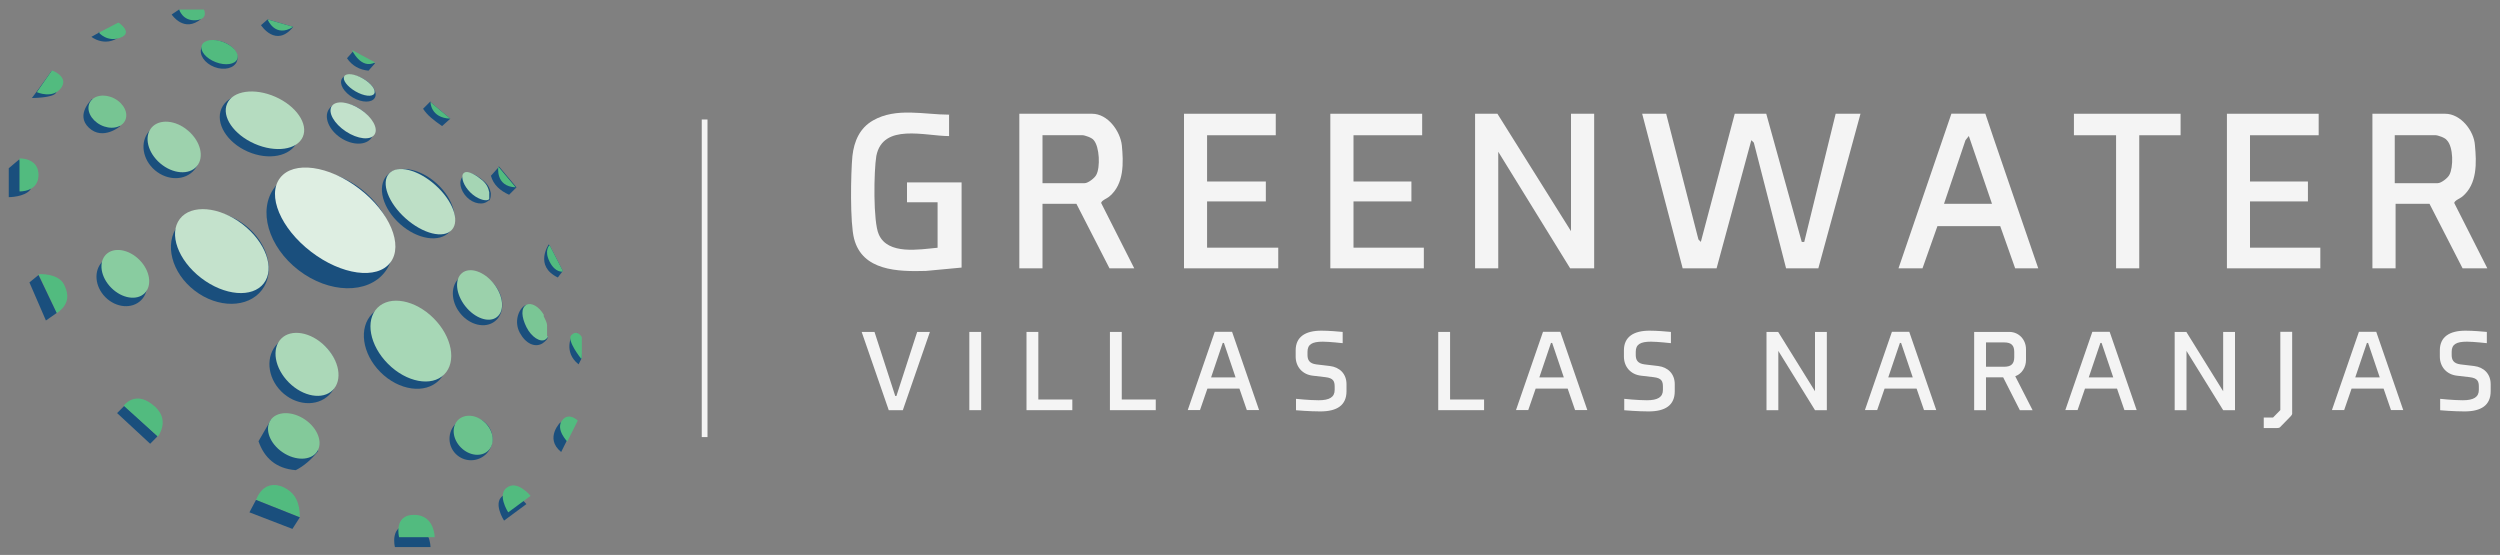 <?xml version="1.0" encoding="UTF-8"?>
<svg id="logos" xmlns="http://www.w3.org/2000/svg" viewBox="0 0 300 66.59">
  <rect x="0" y="0" width="300" height="66.59" fill="#808080" stroke="none"/>
  <defs>
    <style>
      .cls-1 {
        fill: #7ac695;
      }

      .cls-2 {
        fill: #bddfc6;
      }

      .cls-3 {
        fill: #f4f4f4;
      }

      .cls-4 {
        fill: #6bc28d;
      }

      .cls-5 {
        fill: #c2e1cb;
      }

      .cls-6 {
        fill: #83c99a;
      }

      .cls-7 {
        fill: #c4e2cc;
      }

      .cls-8 {
        fill: #b5dcc0;
      }

      .cls-9 {
        fill: #abd8b8;
      }

      .cls-10 {
        fill: #deeee2;
      }

      .cls-11 {
        fill: #a5d5b4;
      }

      .cls-12 {
        fill: #add9ba;
      }

      .cls-13 {
        fill: #52bb7f;
      }

      .cls-14 {
        fill: #9dd2ad;
      }

      .cls-15 {
        fill: #1a4f7d;
      }

      .cls-16 {
        fill: #9bd1ab;
      }

      .cls-17 {
        fill: #a7d7b6;
      }

      .cls-18 {
        fill: #89cca0;
      }

      .cls-19 {
        fill: #77c593;
      }
    </style>
  </defs>
  <g>
    <path class="cls-3" d="M110.05,39.83h1.54l-3.25,9.39h-1.69l-3.25-9.39h1.54l2.49,7.69h.14l2.49-7.69Z"/>
    <path class="cls-3" d="M116.32,49.22v-9.39h1.42v9.39h-1.42Z"/>
    <path class="cls-3" d="M123.18,49.22v-9.39h1.42v8.11h4.08v1.28h-5.5Z"/>
    <path class="cls-3" d="M133.19,49.22v-9.39h1.42v8.11h4.08v1.28h-5.5Z"/>
    <path class="cls-3" d="M148.72,46.63h-3.83l-.89,2.58h-1.47l3.24-9.39h2.08l3.24,9.39h-1.47l-.89-2.58ZM145.33,45.29h2.94l-1.4-4.14h-.14l-1.4,4.14Z"/>
    <path class="cls-3" d="M161.58,46.95c0,1.67-1.12,2.42-3.14,2.42-1.33,0-2.92-.14-2.92-.14v-1.37s1.57.17,2.72.17c1.31,0,1.92-.38,1.92-1.24v-.39c0-.63-.14-1.03-1.11-1.14l-1.53-.18c-1.22-.14-2.04-1.06-2.04-2.29v-.75c0-1.61,1.15-2.36,3.08-2.36.9,0,2.01.1,2.56.15v1.35s-1.6-.18-2.39-.18c-1.29,0-1.83.33-1.83,1.22v.37c0,.56.18,1.03,1.08,1.14l1.6.19c1.18.14,2,.94,2,2.18v.85Z"/>
    <path class="cls-3" d="M172.59,49.22v-9.39h1.42v8.11h4.08v1.28h-5.5Z"/>
    <path class="cls-3" d="M188.11,46.63h-3.83l-.89,2.58h-1.47l3.24-9.39h2.08l3.24,9.39h-1.47l-.89-2.58ZM184.72,45.29h2.94l-1.4-4.14h-.14l-1.4,4.14Z"/>
    <path class="cls-3" d="M200.97,46.95c0,1.67-1.12,2.42-3.14,2.42-1.33,0-2.92-.14-2.92-.14v-1.37s1.57.17,2.72.17c1.31,0,1.92-.38,1.92-1.24v-.39c0-.63-.14-1.03-1.11-1.14l-1.53-.18c-1.22-.14-2.04-1.06-2.04-2.29v-.75c0-1.61,1.15-2.36,3.08-2.36.9,0,2.01.1,2.56.15v1.35s-1.6-.18-2.39-.18c-1.29,0-1.83.33-1.83,1.22v.37c0,.56.18,1.03,1.08,1.14l1.6.19c1.18.14,2,.94,2,2.18v.85Z"/>
    <path class="cls-3" d="M217.8,49.22l-4.4-7.11v7.11h-1.42v-9.39h1.4l4.42,7.12v-7.12h1.42v9.39h-1.42Z"/>
    <path class="cls-3" d="M229.98,46.63h-3.83l-.89,2.58h-1.47l3.24-9.39h2.08l3.24,9.39h-1.47l-.89-2.58ZM226.59,45.29h2.94l-1.4-4.14h-.14l-1.4,4.14Z"/>
    <path class="cls-3" d="M242.38,49.22l-2-3.94h-2.06v3.94h-1.42v-9.39h4.22c1.15,0,2,.93,2,2.08v1.28c0,.9-.51,1.67-1.29,1.96l2.08,4.07h-1.54ZM241.71,42.24c0-.78-.33-1.15-1.21-1.15h-2.18v2.92h2.18c.87,0,1.21-.38,1.21-1.15v-.61Z"/>
    <path class="cls-3" d="M254.03,46.63h-3.83l-.89,2.58h-1.47l3.24-9.39h2.08l3.24,9.39h-1.47l-.89-2.58ZM250.65,45.29h2.94l-1.4-4.14h-.14l-1.4,4.14Z"/>
    <path class="cls-3" d="M266.78,49.22l-4.4-7.11v7.11h-1.42v-9.39h1.4l4.42,7.12v-7.12h1.42v9.39h-1.42Z"/>
    <path class="cls-3" d="M271.65,51.38v-1.28h1.12l.87-.89v-9.39h1.42v9.85c-.03.12-.15.26-.22.33l-1.26,1.29c-.11.07-.29.08-.4.08h-1.53Z"/>
    <path class="cls-3" d="M286.02,46.63h-3.83l-.89,2.58h-1.47l3.24-9.39h2.08l3.24,9.39h-1.47l-.89-2.58ZM282.63,45.29h2.94l-1.4-4.14h-.14l-1.4,4.14Z"/>
    <path class="cls-3" d="M298.88,46.95c0,1.67-1.12,2.42-3.14,2.42-1.33,0-2.92-.14-2.92-.14v-1.37s1.57.17,2.72.17c1.3,0,1.92-.38,1.92-1.24v-.39c0-.63-.14-1.03-1.11-1.14l-1.53-.18c-1.22-.14-2.04-1.06-2.04-2.29v-.75c0-1.61,1.15-2.36,3.08-2.36.9,0,2.01.1,2.56.15v1.35s-1.6-.18-2.39-.18c-1.29,0-1.83.33-1.83,1.22v.37c0,.56.18,1.03,1.08,1.14l1.6.19c1.18.14,2,.94,2,2.18v.85Z"/>
  </g>
  <g id="logos-2" data-name="logos">
    <g>
      <ellipse class="cls-15" cx="39.58" cy="27.55" rx="6.15" ry="8.34" transform="translate(-6.37 42.18) rotate(-52.5)"/>
      <ellipse class="cls-15" cx="26.38" cy="30.95" rx="4.96" ry="6.35" transform="translate(-14.23 33.03) rotate(-52.5)"/>
      <ellipse class="cls-15" cx="50.18" cy="24.43" rx="3.28" ry="5.06" transform="translate(-1.47 45.56) rotate(-48.2)"/>
      <ellipse class="cls-15" cx="14.62" cy="33.7" rx="2.78" ry="3.28" transform="translate(-19.55 20.21) rotate(-45)"/>
      <ellipse class="cls-15" cx="48.68" cy="41.64" rx="4.27" ry="5.66" transform="translate(-15.19 46.62) rotate(-45)"/>
      <ellipse class="cls-15" cx="36.41" cy="44.3" rx="3.77" ry="4.37" transform="translate(-20.66 38.72) rotate(-45)"/>
      <ellipse class="cls-15" cx="57.31" cy="35.9" rx="2.68" ry="3.37" transform="translate(-9.92 43.25) rotate(-38.3)"/>
      <ellipse class="cls-15" cx="20.59" cy="18.09" rx="3.08" ry="3.57" transform="translate(-6.53 22.04) rotate(-49.6)"/>
      <ellipse class="cls-15" cx="31.12" cy="15.02" rx="3.47" ry="4.96" transform="translate(4.86 37.47) rotate(-66.3)"/>
      <ellipse class="cls-15" cx="42.04" cy="14.81" rx="2.08" ry="3.08" transform="translate(6.48 41.69) rotate(-56.5)"/>
      <circle class="cls-15" cx="56.52" cy="52.65" r="2.58"/>
      <path class="cls-15" d="M58.61,23.97v.1c-.6.6-1.79.4-2.58-.4s-1.09-1.98-.4-2.58v-.1c.2-.2.6-.2.89-.2.4.1.89.4,1.49.89s.79.99.89,1.49c0,.3,0,.69-.2.89h-.1v-.1Z"/>
      <ellipse class="cls-15" cx="26.29" cy="6.56" rx="1.59" ry="2.28" transform="translate(10.75 28.75) rotate(-69)"/>
      <path class="cls-13" d="M30.72,59.99l5.26,2.08c0-1.69-.5-2.88-1.89-3.57,0,0-2.28-1.29-3.37,1.49h0Z"/>
      <path class="cls-15" d="M47.39,65.65h4.27s0-2.68-2.48-2.68-1.79,2.68-1.79,2.68h0Z"/>
      <path class="cls-15" d="M60.49,62.47l2.68-1.98s-1.49-1.79-2.68-1.09c-1.49.79,0,3.08,0,3.08h0Z"/>
      <path class="cls-13" d="M6.8,37.56l-2.18-4.66s2.58-.2,3.18,1.49c.6,1.39.2,2.38-1.09,3.28h0l.1-.1Z"/>
      <polygon class="cls-15" points="14.94 48.68 14.05 49.57 18.02 53.25 18.91 52.35 14.94 48.68"/>
      <path class="cls-13" d="M18.91,52.35l-4.07-3.67s1.29-1.79,3.37-.2c2.48,1.79.69,3.97.69,3.97h0v-.1Z"/>
      <polygon class="cls-15" points="35.98 62.08 35.09 63.47 29.93 61.48 30.72 59.99 35.98 62.08"/>
      <path class="cls-13" d="M47.89,64.46h4.27s0-2.68-2.48-2.68-1.79,2.68-1.79,2.68h0Z"/>
      <path class="cls-13" d="M60.99,61.48l2.68-1.98s-1.49-1.79-2.68-1.09c-1.49.79,0,3.08,0,3.08h0Z"/>
      <path class="cls-15" d="M67.34,50.57s-2.08,1.98,0,3.67l.89-1.79-.99-1.79h0l.1-.1Z"/>
      <path class="cls-13" d="M68.04,53.05l1.29-2.58s-1.09-1.09-1.89,0,.69,2.58.69,2.58h-.1Z"/>
      <path class="cls-15" d="M69.33,39.95l-.69.3s-1.09,1.98.79,3.47l.4-.79-.6-2.98h.1Z"/>
      <path class="cls-13" d="M69.82,43.02v-2.48c0-.2-.3-.5-.6-.6-.2,0-.4,0-.69.3-.5.69,1.19,2.78,1.19,2.78h.1Z"/>
      <polyline class="cls-15" points="4.62 33 3.53 33.89 5.51 38.46 6.8 37.56"/>
      <path class="cls-15" d="M2.34,19.1l-1.29,1.09v3.47s1.89,0,2.58-.89c.69-.89-1.29-3.57-1.29-3.57h0v-.1Z"/>
      <path class="cls-13" d="M2.34,19.1v3.87s2.28.1,2.28-1.98-2.28-1.98-2.28-1.98h0v.1Z"/>
      <path class="cls-15" d="M6.21,8.48s-.89,1.29-2.38,3.28c0,0,2.48,0,2.88-.6s-.5-2.58-.5-2.58h0v-.1Z"/>
      <path class="cls-13" d="M6.21,8.48l-1.79,2.58s1.98.89,2.98-.6c.79-1.29-1.09-1.98-1.09-1.98h-.1Z"/>
      <path class="cls-15" d="M11.86,3.92l-.89.5s1.59,1.29,3.37,0l-2.58-.6h.1v.1Z"/>
      <path class="cls-13" d="M14.15,2.73l-2.28,1.19s.99,1.19,2.58.6-.2-1.79-.2-1.79h-.1Z"/>
      <path class="cls-15" d="M21.49,1.14l-.89.6s1.49,2.28,3.57.5l-2.68-1.09h0Z"/>
      <path class="cls-13" d="M21.49,1.14h2.98s.6,1.19-.99,1.29c-1.59.1-1.98-1.29-1.98-1.29Z"/>
      <path class="cls-15" d="M32.11,2.33l-.79.69s1.79,2.78,3.87.2l-3.08-.89h0Z"/>
      <path class="cls-13" d="M35.19,3.22l-3.08-.89s.89,2.28,3.08.89Z"/>
      <path class="cls-15" d="M51.66,12.16l-.89.89c.5.79,1.29,1.39,2.28,2.08l.99-.89-2.38-1.98h0v-.1Z"/>
      <path class="cls-13" d="M54.04,14.24l-2.38-1.98s0,1.89,2.38,1.98Z"/>
      <path class="cls-15" d="M59.8,20.1l-.89.99c.3,1.09,1.09,1.79,2.18,2.28l.89-.89-2.08-2.48h-.1v.1Z"/>
      <path class="cls-13" d="M61.88,22.48l-2.08-2.48s-.4,2.38,2.08,2.48Z"/>
      <path class="cls-15" d="M65.85,29.33s-1.79,2.58,1.09,3.97l.6-.79-1.59-3.08h0l-.1-.1Z"/>
      <path class="cls-13" d="M67.54,32.5l-1.59-3.08s-.69.6,0,1.98,1.59,1.19,1.59,1.19h0v-.1Z"/>
      <path class="cls-15" d="M65.75,40.34h0c0,.4-.4.69-.69.89-.89.5-1.98,0-2.68-1.29s-.2-2.78.6-3.28h0c.6-.3,1.49.2,2.08,1.19v.2h0c.2.4.3.79.4,1.09h0v1.29h.2l.1-.1Z"/>
      <path class="cls-1" d="M65.75,40.34h0c0,.2-.2.3-.3.4-.6.4-1.69-.3-2.28-1.49s-.69-2.28,0-2.68h0c.6-.3,1.49.2,2.08,1.19v.2h0c.2.4.4.79.4,1.09h0v1.29h.1Z"/>
      <ellipse class="cls-17" cx="49.3" cy="40.93" rx="3.87" ry="5.66" transform="translate(-14.5 46.85) rotate(-45)"/>
      <ellipse class="cls-9" cx="36.84" cy="43.73" rx="3.08" ry="4.37" transform="translate(-20.13 38.85) rotate(-45)"/>
      <ellipse class="cls-10" cx="40.22" cy="26.43" rx="4.76" ry="8.34" transform="translate(-5.23 42.25) rotate(-52.5)"/>
      <ellipse class="cls-8" cx="31.8" cy="14.43" rx="3.08" ry="4.96" transform="translate(5.8 37.75) rotate(-66.3)"/>
      <ellipse class="cls-14" cx="20.9" cy="17.64" rx="2.58" ry="3.57" transform="translate(-6.08 22.12) rotate(-49.6)"/>
      <path class="cls-15" d="M14.44,15.13s-2.08,1.79-3.77.2.4-3.47.4-3.47l3.37,3.28h0Z"/>
      <ellipse class="cls-19" cx="12.88" cy="13.4" rx="1.79" ry="2.38" transform="translate(-4.92 18.73) rotate(-62.8)"/>
      <ellipse class="cls-18" cx="15.04" cy="32.86" rx="2.38" ry="3.28" transform="translate(-18.83 20.26) rotate(-45)"/>
      <path class="cls-15" d="M32.51,50.37l-1.49,2.58c.69,1.98,2.08,3.28,4.47,3.47.99-.5,1.89-1.29,2.68-2.28.2-.5-5.66-3.77-5.66-3.77h0Z"/>
      <ellipse class="cls-6" cx="35.26" cy="52.31" rx="2.38" ry="3.37" transform="translate(-27.83 52.18) rotate(-55.9)"/>
      <ellipse class="cls-15" cx="43" cy="10.59" rx="1.29" ry="2.28" transform="translate(12.33 42.54) rotate(-60)"/>
      <ellipse class="cls-12" cx="43.11" cy="10.2" rx=".89" ry="2.08" transform="translate(12.72 42.43) rotate(-60)"/>
      <ellipse class="cls-7" cx="26.62" cy="30.13" rx="4.07" ry="6.35" transform="translate(-13.49 32.91) rotate(-52.5)"/>
      <ellipse class="cls-4" cx="56.78" cy="52.23" rx="2.08" ry="2.58" transform="translate(-20.3 55.45) rotate(-45)"/>
      <ellipse class="cls-16" cx="57.55" cy="35.39" rx="2.18" ry="3.37" transform="translate(-9.55 43.29) rotate(-38.3)"/>
      <ellipse class="cls-2" cx="50.46" cy="24.2" rx="2.68" ry="5.06" transform="translate(-1.22 45.69) rotate(-48.2)"/>
      <path class="cls-11" d="M58.61,23.97h0c-.4.2-1.39-.1-2.18-.89s-1.09-1.69-.89-2.18h0c.2-.3.5-.3.79-.2.4.1.89.4,1.49.89s.79.99.89,1.49v.79h0l-.1.1Z"/>
      <ellipse class="cls-5" cx="42.37" cy="14.45" rx="1.59" ry="3.08" transform="translate(6.94 41.8) rotate(-56.5)"/>
      <ellipse class="cls-13" cx="26.35" cy="6.26" rx="1.29" ry="2.28" transform="translate(11.06 28.61) rotate(-69)"/>
      <path class="cls-15" d="M42.33,6.2l-.69.79c.6.89,1.49,1.39,2.58,1.49l.79-.89"/>
      <path class="cls-13" d="M45.01,7.49l-2.78-1.49s1.09,2.38,2.78,1.49Z"/>
    </g>
    <rect class="cls-3" x="84.21" y="14.34" width=".69" height="38.11"/>
    <polygon class="cls-3" points="199.94 13.65 203.81 28.73 204.1 29.03 208.17 13.65 211.95 13.65 216.21 29.03 216.51 29.03 220.28 13.65 223.26 13.65 218.2 32.2 214.33 32.2 210.46 17.12 210.16 16.82 205.99 32.2 201.92 32.2 197.06 13.65 199.94 13.65"/>
    <polygon class="cls-3" points="188.52 27.74 188.52 13.65 191.3 13.65 191.3 32.2 188.42 32.2 179.79 18.21 179.79 32.2 177.01 32.2 177.01 13.65 179.69 13.65 188.52 27.74"/>
    <path class="cls-3" d="M298.49,32.2h-2.98l-3.97-7.74h-4.07v7.74h-2.78V13.65h8.73c1.89,0,3.47,2.08,3.57,3.77.2,2.08.3,4.66-1.49,6.15-.2.2-.99.5-.99.79l3.97,7.84h0ZM287.47,21.98h5.06c.4,0,1.19-.6,1.39-.99.5-.89.5-3.37-.3-4.17-.2-.3-1.09-.6-1.39-.6h-4.86v5.76h.1Z"/>
    <path class="cls-3" d="M136.12,32.2h-2.98l-3.97-7.74h-4.07v7.74h-2.78V13.65h8.73c1.89,0,3.37,2.08,3.57,3.77.2,2.08.3,4.66-1.49,6.15-.2.2-.99.5-.99.79l3.97,7.84h0ZM125.1,21.98h5.06c.4,0,1.19-.6,1.39-.99.5-.89.4-3.37-.3-4.17-.2-.3-1.09-.6-1.39-.6h-4.76v5.76h0Z"/>
    <path class="cls-3" d="M113.89,13.65v2.68c-2.88,0-7.94-1.59-8.73,2.38-.3,1.79-.4,7.94.3,9.43,1.09,2.48,4.86,1.79,7.05,1.59v-5.46h-3.67v-2.38h6.55v10.22l-4.27.4c-3.37.1-7.64,0-8.63-3.87-.5-1.89-.4-7.84-.2-9.92.2-1.79.89-3.37,2.48-4.27,2.78-1.59,6.15-.69,9.13-.69h0v-.1Z"/>
    <path class="cls-3" d="M244.6,32.2h-2.78l-1.79-5.06h-7.54l-1.79,5.06h-2.88l6.35-18.56h4.07c0,.1,6.35,18.56,6.35,18.56h0ZM233.28,24.46h5.76l-2.78-8.14-.4.5-2.58,7.64Z"/>
    <polygon class="cls-3" points="278.24 13.65 278.24 16.23 270 16.23 270 21.78 276.95 21.78 276.95 24.17 270 24.17 270 29.72 278.44 29.72 278.44 32.2 267.23 32.2 267.23 13.65 278.24 13.65"/>
    <polygon class="cls-3" points="170.66 13.65 170.66 16.23 162.42 16.23 162.42 21.78 169.37 21.78 169.37 24.17 162.42 24.17 162.42 29.72 170.86 29.72 170.86 32.2 159.64 32.2 159.64 13.65 170.66 13.65"/>
    <polygon class="cls-3" points="153.09 13.65 153.09 16.23 144.85 16.23 144.85 21.78 151.9 21.78 151.9 24.17 144.85 24.17 144.85 29.72 153.39 29.72 153.39 32.2 142.08 32.2 142.08 13.65 153.09 13.65"/>
    <polygon class="cls-3" points="261.67 13.65 261.67 16.23 256.71 16.23 256.71 32.2 253.93 32.2 253.93 16.23 248.87 16.23 248.87 13.65 261.67 13.65"/>
  </g>
</svg>